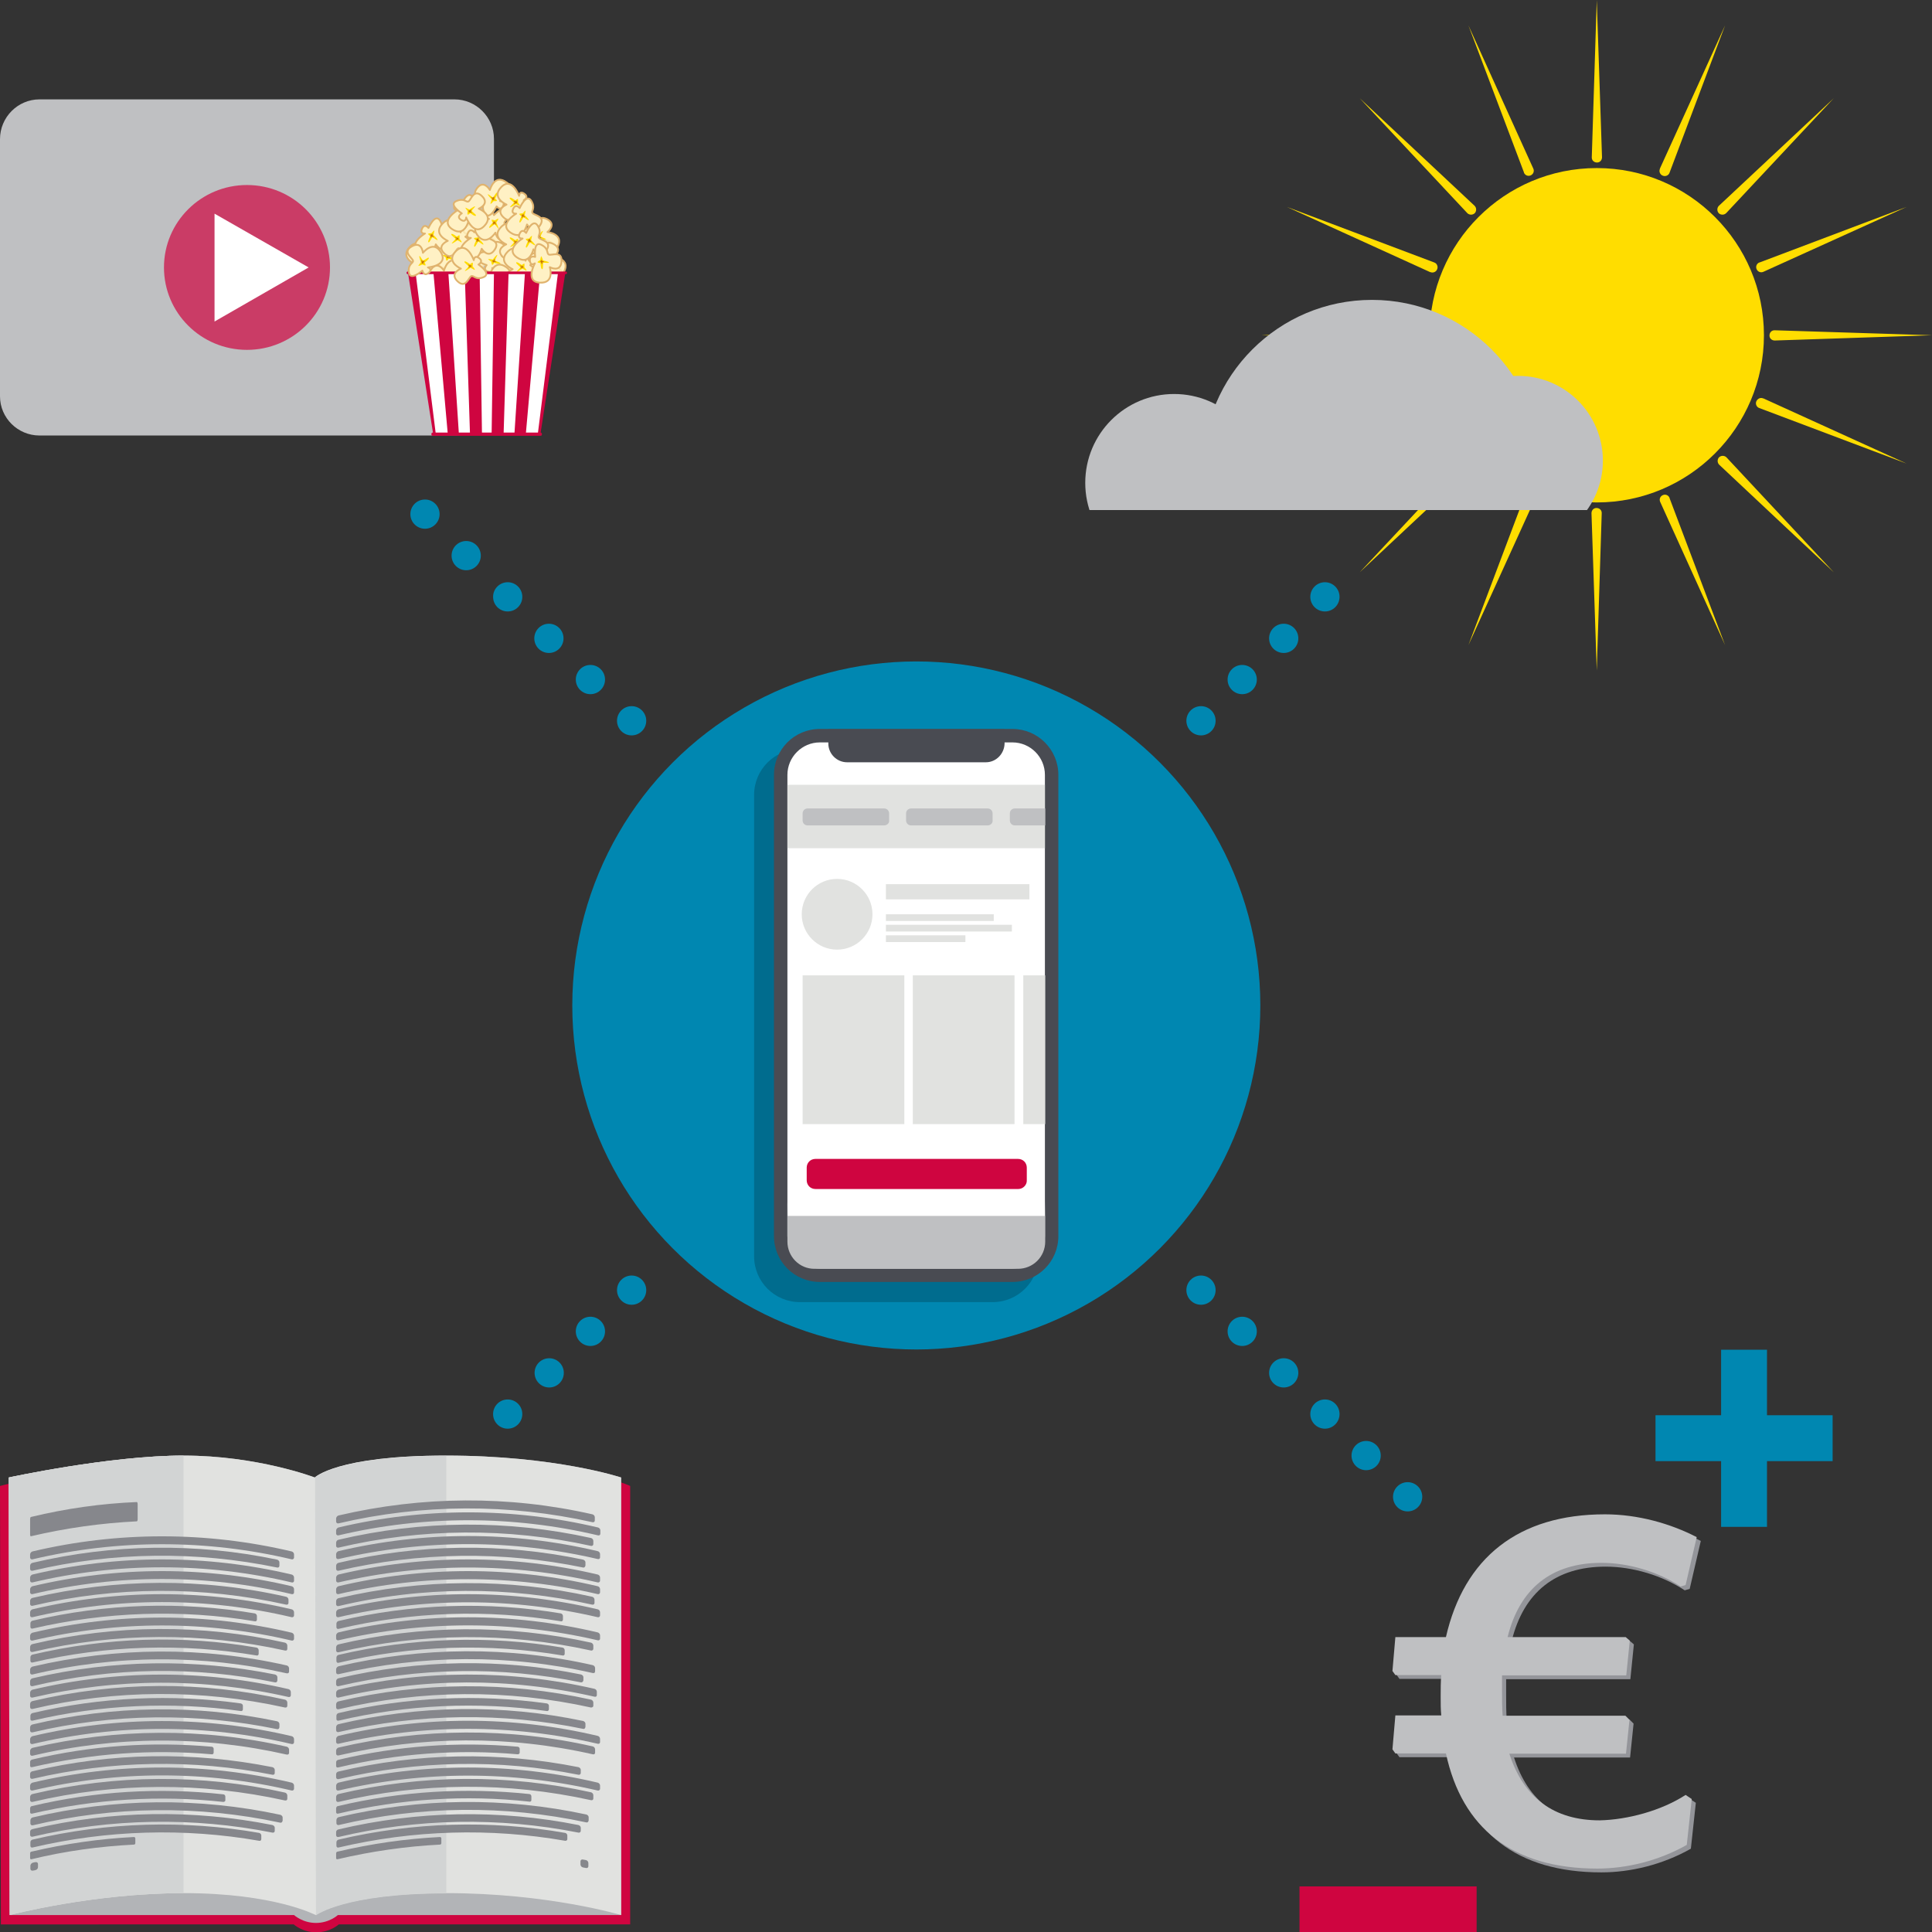 <?xml version="1.0" encoding="utf-8"?>
<!-- Generator: Adobe Illustrator 24.0.0, SVG Export Plug-In . SVG Version: 6.00 Build 0)  -->
<svg version="1.1" id="Ebene_1" xmlns="http://www.w3.org/2000/svg" xmlns:xlink="http://www.w3.org/1999/xlink" x="0px" y="0px"
	 width="661px" height="661px" viewBox="0 0 661 661" style="enable-background:new 0 0 661 661;" xml:space="preserve">
<rect x="0" y="0" width="661" height="661" fill="#333333" stroke="none"/>
<style type="text/css">
	.st0{fill:#FFDD00;}
	.st1{clip-path:url(#SVGID_2_);}
	.st2{fill:#BFC0C2;}
	.st3{fill:#0087B1;}
	.st4{opacity:0.2;}
	.st5{fill:#FFFFFF;}
	.st6{fill:#494B52;}
	.st7{fill:#E1E2E0;}
	.st8{fill:#CF0540;}
	.st9{fill:#94959A;}
	.st10{fill:#B2B4B7;}
	.st11{fill:#D2D4D4;}
	.st12{fill:#86878C;}
	.st13{opacity:0.7;fill:#CF0540;}
	.st14{fill:#FFF1C4;stroke:#E0B36E;stroke-width:0.611;stroke-linecap:round;stroke-linejoin:round;stroke-miterlimit:10;}
	.st15{opacity:0.8;fill:#BC580D;}
	.st16{fill:#FFF1C4;stroke:#FAE6AF;stroke-width:0.611;stroke-linecap:round;stroke-linejoin:round;stroke-miterlimit:10;}
</style>
<g>
	<g>
		<circle class="st0" cx="546.3" cy="114.7" r="57.2"/>
		<g>
			<g>
				<path class="st0" d="M546.3,0l1.8,53.8c0,1-0.7,1.8-1.7,1.8c-1,0-1.8-0.7-1.8-1.7c0,0,0-0.1,0-0.1L546.3,0z"/>
			</g>
			<g>
				<line class="st0" x1="627.4" y1="33.6" x2="589.4" y2="71.6"/>
				<path class="st0" d="M627.4,33.6l-36.8,39.3c-0.7,0.7-1.8,0.7-2.5,0.1c-0.7-0.7-0.7-1.8-0.1-2.5c0,0,0.1-0.1,0.1-0.1L627.4,33.6
					z"/>
			</g>
			<g>
				<path class="st0" d="M661,114.7l-53.8,1.8c-1,0-1.8-0.7-1.8-1.7c0-1,0.7-1.8,1.7-1.8c0,0,0.1,0,0.1,0L661,114.7z"/>
			</g>
			<g>
				<path class="st0" d="M627.4,195.8L588.2,159c-0.7-0.7-0.7-1.8-0.1-2.5c0.7-0.7,1.8-0.7,2.5-0.1c0,0,0.1,0.1,0.1,0.1L627.4,195.8
					z"/>
			</g>
			<g>
				<path class="st0" d="M546.3,229.4l-1.8-53.8c0-1,0.7-1.8,1.7-1.8c1,0,1.8,0.7,1.8,1.7c0,0,0,0.1,0,0.1L546.3,229.4z"/>
			</g>
			<g>
				<path class="st0" d="M465.2,195.8l36.8-39.3c0.7-0.7,1.8-0.7,2.5-0.1s0.7,1.8,0.1,2.5c0,0-0.1,0.1-0.1,0.1L465.2,195.8z"/>
			</g>
			<g>
				<path class="st0" d="M431.6,114.7l53.8-1.8c1,0,1.8,0.7,1.8,1.7c0,1-0.7,1.8-1.7,1.8c0,0-0.1,0-0.1,0L431.6,114.7z"/>
			</g>
			<g>
				<path class="st0" d="M465.2,33.6l39.3,36.8c0.7,0.7,0.7,1.8,0.1,2.5c-0.7,0.7-1.8,0.7-2.5,0.1c0,0-0.1-0.1-0.1-0.1L465.2,33.6z"
					/>
			</g>
			<g>
				<path class="st0" d="M590.2,8.7l-19,50.4c-0.3,0.9-1.4,1.4-2.3,1c-0.9-0.3-1.4-1.4-1-2.3c0,0,0-0.1,0-0.1L590.2,8.7z"/>
			</g>
			<g>
				<path class="st0" d="M652.3,70.8l-49,22.2c-0.9,0.4-1.9,0-2.3-0.9c-0.4-0.9,0-1.9,0.9-2.3c0,0,0.1,0,0.1,0L652.3,70.8z"/>
			</g>
			<g>
				<path class="st0" d="M652.3,158.6l-50.4-19c-0.9-0.3-1.4-1.4-1-2.3s1.4-1.4,2.3-1c0,0,0.1,0,0.1,0L652.3,158.6z"/>
			</g>
			<g>
				<path class="st0" d="M590.2,220.7l-22.2-49c-0.4-0.9,0-1.9,0.9-2.3c0.9-0.4,1.9,0,2.3,0.9c0,0,0,0.1,0,0.1L590.2,220.7z"/>
			</g>
			<g>
				<path class="st0" d="M502.4,220.7l19-50.4c0.3-0.9,1.4-1.4,2.3-1s1.4,1.4,1,2.3c0,0,0,0.1,0,0.1L502.4,220.7z"/>
			</g>
			<g>
				<path class="st0" d="M440.3,158.6l49-22.2c0.9-0.4,1.9,0,2.3,0.9c0.4,0.9,0,1.9-0.9,2.3c0,0-0.1,0-0.1,0L440.3,158.6z"/>
			</g>
			<g>
				<path class="st0" d="M440.3,70.8l50.4,19c0.9,0.3,1.4,1.4,1,2.3c-0.3,0.9-1.4,1.4-2.3,1c0,0-0.1,0-0.1,0L440.3,70.8z"/>
			</g>
			<g>
				<path class="st0" d="M502.4,8.7l22.2,49c0.4,0.9,0,1.9-0.9,2.3c-0.9,0.4-1.9,0-2.3-0.9c0,0,0-0.1,0-0.1L502.4,8.7z"/>
			</g>
		</g>
	</g>
	<g>
		<defs>
			<rect id="SVGID_1_" x="369.8" y="81" width="195.9" height="93.5"/>
		</defs>
		<clipPath id="SVGID_2_">
			<use xlink:href="#SVGID_1_"  style="overflow:visible;"/>
		</clipPath>
		<g class="st1">
			<circle class="st2" cx="401.7" cy="165.2" r="30.4"/>
			<circle class="st2" cx="469.4" cy="160.5" r="57.9"/>
			<circle class="st2" cx="519.4" cy="157.6" r="29"/>
		</g>
	</g>
</g>
<g>
	<g>
		<circle class="st3" cx="313.5" cy="344" r="117.7"/>
	</g>
	<g>
		<g class="st4">
			<path d="M273.7,443.2c-7.4,0-13.4-6-13.4-13.4V272c0-7.4,6-13.4,13.4-13.4h65.9c7.4,0,13.4,6,13.4,13.4v157.8
				c0,7.4-6,13.4-13.4,13.4H273.7z"/>
			<path d="M339.6,260.8c6.1,0,11.1,5,11.1,11.1v157.8c0,6.1-5,11.1-11.1,11.1h-65.9c-6.1,0-11.1-5-11.1-11.1V272
				c0-6.1,5-11.1,11.1-11.1H339.6 M339.6,256.3h-65.9c-8.7,0-15.7,7-15.7,15.7v157.8c0,8.7,7,15.7,15.7,15.7h65.9
				c8.7,0,15.7-7,15.7-15.7V272C355.3,263.3,348.2,256.3,339.6,256.3L339.6,256.3z"/>
			<path d="M330.4,267.6h-47.5c-3.5,0-6.4-2.9-6.4-6.4v-4.9h60.3v4.9C336.8,264.7,333.9,267.6,330.4,267.6z"/>
			<rect x="262.6" y="275.4" width="88.1" height="21.7"/>
			<path d="M341.5,413.6h-69.3c-1.7,0-3-1.3-3-3v-4.3c0-1.7,1.3-3,3-3h69.3c1.7,0,3,1.3,3,3v4.3
				C344.5,412.3,343.2,413.6,341.5,413.6z"/>
			<path d="M295.7,289.2h-26.2c-1,0-1.7-0.8-1.7-1.7v-2.4c0-1,0.8-1.7,1.7-1.7h26.2c1,0,1.7,0.8,1.7,1.7v2.4
				C297.4,288.4,296.7,289.2,295.7,289.2z"/>
			<path d="M331.1,289.2h-26.2c-1,0-1.7-0.8-1.7-1.7v-2.4c0-1,0.8-1.7,1.7-1.7h26.2c1,0,1.7,0.8,1.7,1.7v2.4
				C332.8,288.4,332.1,289.2,331.1,289.2z"/>
			<path d="M350.7,289.2h-10.4c-1,0-1.7-0.8-1.7-1.7v-2.4c0-1,0.8-1.7,1.7-1.7h10.4V289.2z"/>
			<rect x="296.3" y="309.3" width="49.1" height="5.2"/>
			<rect x="296.3" y="319.7" width="36.9" height="2.3"/>
			<rect x="296.3" y="323.3" width="43.1" height="2.3"/>
			<rect x="296.3" y="326.9" width="27.2" height="2.3"/>
			<circle cx="279.5" cy="319.7" r="12.1"/>
			<rect x="267.8" y="340.6" width="34.8" height="50.9"/>
			<rect x="305.5" y="340.6" width="34.8" height="50.9"/>
			<rect x="343.2" y="340.6" width="7.5" height="50.9"/>
			<path d="M271.8,440.9h69.7c5.1,0,9.3-4.1,9.3-9.3v-13.8c0-0.1,0-0.1-0.1,5h-88c-0.1-5.1-0.1-5-0.1-5v13.8
				C262.6,436.8,266.7,440.9,271.8,440.9z"/>
		</g>
		<g>
			<g>
				<g>
					<path class="st5" d="M280.6,436.3c-7.4,0-13.4-6-13.4-13.4V265.1c0-7.4,6-13.4,13.4-13.4h65.9c7.4,0,13.4,6,13.4,13.4v157.8
						c0,7.4-6,13.4-13.4,13.4H280.6z"/>
					<path class="st6" d="M346.4,254c6.1,0,11.1,5,11.1,11.1v157.8c0,6.1-5,11.1-11.1,11.1h-65.9c-6.1,0-11.1-5-11.1-11.1V265.1
						c0-6.1,5-11.1,11.1-11.1H346.4 M346.4,249.4h-65.9c-8.7,0-15.7,7-15.7,15.7v157.8c0,8.7,7,15.7,15.7,15.7h65.9
						c8.7,0,15.7-7,15.7-15.7V265.1C362.1,256.5,355.1,249.4,346.4,249.4L346.4,249.4z"/>
				</g>
				<path class="st6" d="M337.3,260.8h-47.5c-3.5,0-6.4-2.9-6.4-6.4v-4.9h60.3v4.9C343.6,257.9,340.8,260.8,337.3,260.8z"/>
				<rect x="269.4" y="268.5" class="st7" width="88.1" height="21.7"/>
				<path class="st8" d="M348.4,406.8H279c-1.7,0-3-1.3-3-3v-4.3c0-1.7,1.3-3,3-3h69.3c1.7,0,3,1.3,3,3v4.3
					C351.4,405.4,350,406.8,348.4,406.8z"/>
				<path class="st2" d="M302.5,282.4h-26.2c-1,0-1.7-0.8-1.7-1.7v-2.4c0-1,0.8-1.7,1.7-1.7h26.2c1,0,1.7,0.8,1.7,1.7v2.4
					C304.3,281.6,303.5,282.4,302.5,282.4z"/>
				<path class="st2" d="M337.9,282.4h-26.2c-1,0-1.7-0.8-1.7-1.7v-2.4c0-1,0.8-1.7,1.7-1.7h26.2c1,0,1.7,0.8,1.7,1.7v2.4
					C339.7,281.6,338.9,282.4,337.9,282.4z"/>
				<path class="st2" d="M357.6,282.4h-10.4c-1,0-1.7-0.8-1.7-1.7v-2.4c0-1,0.8-1.7,1.7-1.7h10.4V282.4z"/>
				<rect x="303.1" y="302.5" class="st7" width="49.1" height="5.2"/>
				<rect x="303.1" y="312.8" class="st7" width="36.9" height="2.3"/>
				<rect x="303.1" y="316.4" class="st7" width="43.1" height="2.3"/>
				<rect x="303.1" y="320" class="st7" width="27.2" height="2.3"/>
				<circle class="st7" cx="286.4" cy="312.8" r="12.1"/>
				<rect x="274.6" y="333.7" class="st7" width="34.8" height="50.9"/>
				<rect x="312.3" y="333.7" class="st7" width="34.8" height="50.9"/>
				<rect x="350.1" y="333.7" class="st7" width="7.5" height="50.9"/>
				<path class="st2" d="M278.6,434.1h69.7c5.1,0,9.3-4.1,9.3-9.3v-13.8c0-0.1,0-0.1-0.1,5h-88c-0.1-5.1-0.1-5-0.1-5v13.8
					C269.4,429.9,273.5,434.1,278.6,434.1z"/>
			</g>
		</g>
	</g>
</g>
<g>
	<g>
		<path class="st9" d="M578.1,615.4l2.1,1.4l-1.7,15.7c-9.7,5.5-20.7,8.1-30.6,8.1c-29,0-46.3-13.8-51.8-39.4h-17.3l-1-1.4l1-11.6
			h15.7c-0.2-2.1-0.2-4-0.2-6.4c0-2.6,0-5,0.2-7.4h-15.7l-1-1.4l1-11.6h17.3c6.2-27.1,24.7-42,54.4-42c11.2,0,22.3,3.1,31.4,7.8
			l-3.8,16.4l-1.7,0.5c-7.6-5-17.6-8.1-27.1-8.1c-17.1,0-28,8.8-32.1,25.4h40.4l1.4,1.2l-1.2,11.9h-42.5v5.5c0,2.8,0,5.7,0.2,8.3h42
			l1.4,1.4l-1.2,11.6H518c4.8,15,15.2,22.8,30.9,22.8C558.1,624,569.7,620.9,578.1,615.4z"/>
		<path class="st2" d="M576.7,614.1l2.1,1.4l-1.7,15.7c-9.7,5.5-20.7,8.1-30.6,8.1c-29,0-46.3-13.8-51.8-39.4h-17.3l-1-1.4l1-11.6
			h15.7c-0.2-2.1-0.2-4-0.2-6.4c0-2.6,0-5,0.2-7.4h-15.7l-1-1.4l1-11.6h17.3c6.2-27.1,24.7-42,54.4-42c11.2,0,22.3,3.1,31.4,7.8
			l-3.8,16.4l-1.7,0.5c-7.6-5-17.6-8.1-27.1-8.1c-17.1,0-28,8.8-32.1,25.4h40.4l1.4,1.2l-1.2,11.9h-42.5v5.5c0,2.8,0,5.7,0.2,8.3h42
			l1.4,1.4l-1.2,11.6h-39.9c4.8,15,15.2,22.8,30.9,22.8C556.8,622.6,568.4,619.5,576.7,614.1z"/>
	</g>
	<rect x="444.6" y="645.4" class="st8" width="60.6" height="15.7"/>
	<g>
		<rect x="566.4" y="484.2" class="st3" width="60.6" height="15.7"/>
		
			<rect x="566.4" y="484.2" transform="matrix(-1.836970e-16 1 -1 -1.836970e-16 1088.744 -104.613)" class="st3" width="60.6" height="15.7"/>
	</g>
</g>
<g>
	<path class="st8" d="M0,508.4c0,0,27.8-7.5,53.9-7.5s53.9,7.5,53.9,7.5s15.4-7.5,53.9-7.5s53.9,7.5,53.9,7.5v150h-99.7
		c0,0-2.9,2.7-7.7,2.7s-7.7-2.7-7.7-2.7H0.3L0,508.4z"/>
	<path class="st10" d="M3,505.5c0,0,34.5-7.5,59.8-7.5s44.9,7.5,44.9,7.5s7.5-7.5,44.9-7.5s59.9,7.5,59.9,7.5v149.7h-96.9
		c0,0-2.9,2.7-7.5,2.7c-4.6,0-7.5-2.7-7.5-2.7H3.3L3,505.5z"/>
	<path class="st7" d="M3,505.5c0,0,34.5-7.5,59.8-7.5s44.9,7.5,44.9,7.5s7.5-7.5,44.9-7.5s59.9,7.5,59.9,7.5v149.7
		c0,0-25-7.5-59.9-7.5s-44.6,7.5-44.6,7.5s-14.1-7.5-45.2-7.5s-59.5,7.5-59.5,7.5L3,505.5z"/>
	<g>
		<path class="st11" d="M62.9,647.7c-31.2,0-59.5,7.5-59.5,7.5L3,505.5c0,0,34.5-7.5,59.8-7.5V647.7z"/>
		<path class="st11" d="M152.7,498.1c-37.4,0-44.9,7.5-44.9,7.5l0.3,149.7c0,0,9.7-7.5,44.6-7.5L152.7,498.1z"/>
	</g>
	<g>
		<g>
			<path class="st12" d="M200.5,639.1c-0.4-0.1-0.7-0.1-1.1-0.2c-0.4-0.1-0.8-0.5-0.8-1c0-0.4,0-0.7,0-1.1c0-0.4,0.4-0.7,0.8-0.6
				c0.4,0.1,0.7,0.1,1.1,0.2c0.4,0.1,0.8,0.5,0.8,1c0,0.4,0,0.7,0,1.1C201.3,638.9,201,639.2,200.5,639.1z"/>
			<path class="st12" d="M204.5,545.4c-29.2-6.8-59.5-6.8-88.7,0c-0.4,0.1-0.8-0.2-0.8-0.6c0-0.4,0-0.7,0-1.1c0-0.4,0.4-0.9,0.8-1
				c29.2-6.9,59.5-6.9,88.7,0c0.4,0.1,0.8,0.5,0.8,1c0,0.4,0,0.7,0,1.1C205.3,545.2,204.9,545.5,204.5,545.4z"/>
			<path class="st12" d="M202.6,549c-28.6-6.4-58.3-6.3-86.8,0.5c-0.4,0.1-0.8-0.2-0.8-0.6c0-0.4,0-0.7,0-1.1c0-0.4,0.3-0.9,0.8-1
				c28.5-6.7,58.2-6.9,86.8-0.5c0.4,0.1,0.8,0.5,0.8,1c0,0.4,0,0.7,0,1.1C203.4,548.8,203.1,549.1,202.6,549z"/>
			<path class="st12" d="M204.5,553.3c-29.2-6.8-59.5-6.8-88.7,0c-0.4,0.1-0.8-0.2-0.8-0.6c0-0.4,0-0.7,0-1.1c0-0.4,0.4-0.9,0.8-1
				c29.2-6.9,59.5-6.9,88.7,0c0.4,0.1,0.8,0.5,0.8,1c0,0.4,0,0.7,0,1.1C205.3,553.1,204.9,553.4,204.5,553.3z"/>
			<path class="st12" d="M191.9,554.7c-25.2-4.2-51.1-3.3-76.1,2.6c-0.4,0.1-0.7-0.2-0.7-0.6c0-0.4,0-0.8,0-1.2
				c0-0.4,0.3-0.8,0.7-0.9c25-5.9,50.9-6.8,76.1-2.6c0.4,0.1,0.7,0.5,0.7,0.9c0,0.4,0,0.8,0,1.2
				C192.6,554.5,192.3,554.8,191.9,554.7z"/>
			<path class="st12" d="M204.5,561.2c-29.2-6.8-59.5-6.8-88.7,0c-0.4,0.1-0.8-0.2-0.8-0.6c0-0.4,0-0.7,0-1.1c0-0.4,0.4-0.9,0.8-1
				c29.2-6.9,59.5-6.9,88.7,0c0.4,0.1,0.8,0.5,0.8,1c0,0.4,0,0.7,0,1.1C205.3,561.1,204.9,561.3,204.5,561.2z"/>
			<path class="st12" d="M202.2,564.7c-28.5-6.3-58-6.1-86.4,0.6c-0.4,0.1-0.8-0.2-0.8-0.6c0-0.4,0-0.7,0-1.1c0-0.4,0.3-0.9,0.8-1
				c28.4-6.7,57.9-6.9,86.4-0.6c0.4,0.1,0.8,0.5,0.8,1c0,0.4,0,0.7,0,1.1C203,564.5,202.6,564.8,202.2,564.7z"/>
			<path class="st12" d="M192.5,566.4c-25.4-4.3-51.5-3.5-76.7,2.5c-0.4,0.1-0.7-0.2-0.7-0.6c0-0.4,0-0.8,0-1.2
				c0-0.4,0.3-0.8,0.7-0.9c25.2-5.9,51.3-6.8,76.7-2.5c0.4,0.1,0.7,0.5,0.7,0.9c0,0.4,0,0.8,0,1.2
				C193.2,566.2,192.9,566.5,192.5,566.4z"/>
			<path class="st12" d="M202.8,572.4c-28.7-6.5-58.4-6.3-87,0.4c-0.4,0.1-0.8-0.2-0.8-0.6c0-0.4,0-0.7,0-1.1c0-0.4,0.4-0.9,0.8-1
				c28.6-6.7,58.4-6.9,87-0.4c0.4,0.1,0.8,0.5,0.8,1c0,0.4,0,0.7,0,1.1C203.6,572.3,203.3,572.5,202.8,572.4z"/>
			<path class="st12" d="M198.8,575.6c-27.4-5.6-55.7-5.1-83,1.3c-0.4,0.1-0.8-0.2-0.8-0.6c0-0.4,0-0.7,0-1.1c0-0.4,0.3-0.9,0.8-1
				c27.3-6.4,55.6-6.9,83-1.3c0.4,0.1,0.8,0.5,0.8,0.9c0,0.4,0,0.7,0,1.1C199.5,575.4,199.2,575.6,198.8,575.6z"/>
			<path class="st12" d="M203.4,580.5c-28.8-6.6-58.8-6.5-87.6,0.3c-0.4,0.1-0.8-0.2-0.8-0.6c0-0.4,0-0.7,0-1.1c0-0.4,0.4-0.9,0.8-1
				c28.8-6.8,58.8-6.9,87.6-0.3c0.4,0.1,0.8,0.5,0.8,1c0,0.4,0,0.7,0,1.1C204.2,580.4,203.9,580.6,203.4,580.5z"/>
			<path class="st12" d="M202.2,584.2c-28.5-6.3-58-6.1-86.4,0.6c-0.4,0.1-0.8-0.2-0.8-0.6c0-0.4,0-0.7,0-1.1c0-0.4,0.3-0.9,0.8-1
				c28.4-6.7,57.9-6.9,86.4-0.6c0.4,0.1,0.8,0.5,0.8,1c0,0.4,0,0.7,0,1.1C203,584,202.6,584.2,202.2,584.2z"/>
			<path class="st12" d="M187.1,585.4c-23.7-3.3-47.9-2.2-71.3,3.3c-0.4,0.1-0.7-0.2-0.7-0.5c0-0.4,0-0.8,0-1.2
				c0-0.4,0.3-0.8,0.7-0.9c23.4-5.5,47.6-6.6,71.3-3.3c0.4,0.1,0.7,0.4,0.7,0.8c0,0.4,0,0.8,0,1.2
				C187.8,585.2,187.4,585.5,187.1,585.4z"/>
			<path class="st12" d="M199.5,591.5c-27.6-5.7-56.2-5.3-83.7,1.1c-0.4,0.1-0.8-0.2-0.8-0.6c0-0.4,0-0.7,0-1.1c0-0.4,0.3-0.9,0.8-1
				c27.5-6.5,56.1-6.9,83.7-1.1c0.4,0.1,0.8,0.5,0.8,0.9c0,0.4,0,0.7,0,1.1C200.2,591.4,199.9,591.6,199.5,591.5z"/>
			<path class="st12" d="M204.5,596.6c-29.2-6.8-59.5-6.8-88.7,0c-0.4,0.1-0.8-0.2-0.8-0.6c0-0.4,0-0.7,0-1.1c0-0.4,0.4-0.9,0.8-1
				c29.2-6.9,59.5-6.9,88.7,0c0.4,0.1,0.8,0.5,0.8,1c0,0.4,0,0.7,0,1.1C205.3,596.5,204.9,596.7,204.5,596.6z"/>
			<path class="st12" d="M202.8,600.2c-28.7-6.5-58.4-6.3-87,0.4c-0.4,0.1-0.8-0.2-0.8-0.6c0-0.4,0-0.7,0-1.1c0-0.4,0.4-0.9,0.8-1
				c28.6-6.7,58.4-6.9,87-0.4c0.4,0.1,0.8,0.5,0.8,1c0,0.4,0,0.7,0,1.1C203.6,600.1,203.3,600.3,202.8,600.2z"/>
			<path class="st12" d="M177.1,600.2c-20.5-1.8-41.2-0.3-61.4,4.5c-0.4,0.1-0.7-0.1-0.7-0.5c0-0.4,0-0.9,0-1.3
				c0-0.4,0.3-0.7,0.7-0.8c20.2-4.8,40.9-6.3,61.4-4.5c0.4,0,0.7,0.4,0.7,0.7c0,0.4,0,0.9,0,1.3C177.8,600,177.5,600.2,177.1,600.2z
				"/>
			<path class="st12" d="M197.9,607.2c-27.1-5.4-55.2-4.9-82.1,1.5c-0.4,0.1-0.8-0.2-0.8-0.6c0-0.4,0-0.7,0-1.1
				c0-0.4,0.3-0.8,0.8-0.9c27-6.4,55-6.9,82.1-1.5c0.4,0.1,0.8,0.5,0.8,0.9c0,0.4,0,0.7,0,1.1C198.7,607,198.3,607.3,197.9,607.2z"
				/>
			<path class="st12" d="M204.5,612.6c-29.2-6.8-59.5-6.8-88.7,0c-0.4,0.1-0.8-0.2-0.8-0.6c0-0.4,0-0.7,0-1.1c0-0.4,0.4-0.9,0.8-1
				c29.2-6.9,59.5-6.9,88.7,0c0.4,0.1,0.8,0.5,0.8,1c0,0.4,0,0.7,0,1.1C205.3,612.4,204.9,612.7,204.5,612.6z"/>
			<path class="st12" d="M202.2,615.9c-28.5-6.3-58-6.1-86.4,0.6c-0.4,0.1-0.8-0.2-0.8-0.6c0-0.4,0-0.7,0-1.1c0-0.4,0.3-0.9,0.8-1
				c28.4-6.7,57.9-6.9,86.4-0.6c0.4,0.1,0.8,0.5,0.8,1c0,0.4,0,0.7,0,1.1C203,615.8,202.6,616,202.2,615.9z"/>
			<path class="st12" d="M181.1,616.4c-21.8-2.4-43.9-1-65.4,4.1c-0.4,0.1-0.7-0.1-0.7-0.5c0-0.4,0-0.9,0-1.3c0-0.4,0.3-0.8,0.7-0.8
				c21.5-5.1,43.6-6.4,65.4-4.1c0.4,0,0.7,0.4,0.7,0.8c0,0.4,0,0.9,0,1.3C181.8,616.2,181.5,616.5,181.1,616.4z"/>
			<path class="st12" d="M200.6,623.5c-28-6-56.9-5.7-84.7,0.9c-0.4,0.1-0.8-0.2-0.8-0.6c0-0.4,0-0.7,0-1.1c0-0.4,0.3-0.9,0.8-1
				c27.9-6.6,56.8-6.9,84.7-0.9c0.4,0.1,0.8,0.5,0.8,0.9c0,0.4,0,0.7,0,1.1C201.3,623.4,201,623.6,200.6,623.5z"/>
			<path class="st12" d="M197.9,627c-27.1-5.4-55.2-4.9-82.1,1.5c-0.4,0.1-0.8-0.2-0.8-0.6c0-0.4,0-0.7,0-1.1c0-0.4,0.3-0.8,0.8-0.9
				c27-6.4,55-6.9,82.1-1.5c0.4,0.1,0.8,0.5,0.8,0.9c0,0.4,0,0.7,0,1.1C198.7,626.8,198.3,627.1,197.9,627z"/>
			<path class="st12" d="M193.4,629.8c-25.7-4.5-52.1-3.7-77.6,2.3c-0.4,0.1-0.7-0.2-0.7-0.6c0-0.4,0-0.8,0-1.2
				c0-0.4,0.3-0.8,0.7-0.9c25.5-6,51.9-6.8,77.6-2.3c0.4,0.1,0.7,0.5,0.7,0.9c0,0.4,0,0.8,0,1.2
				C194.1,629.6,193.8,629.8,193.4,629.8z"/>
			<path class="st12" d="M150.5,631.1c-11.7,0.6-23.5,2.3-35,5c-0.3,0.1-0.5-0.1-0.5-0.4c0-0.5,0-1.1,0-1.6c0-0.3,0.2-0.6,0.5-0.6
				c11.5-2.7,23.2-4.4,35-5c0.3,0,0.5,0.2,0.5,0.5c0,0.5,0,1.1,0,1.6C151,630.9,150.8,631.1,150.5,631.1z"/>
			<path class="st12" d="M202.2,528.9c-28.5-6.3-58-6.1-86.4,0.6c-0.4,0.1-0.8-0.2-0.8-0.6c0-0.4,0-0.7,0-1.1c0-0.4,0.3-0.9,0.8-1
				c28.4-6.7,57.9-6.9,86.4-0.6c0.4,0.1,0.8,0.5,0.8,1c0,0.4,0,0.7,0,1.1C203,528.7,202.6,529,202.2,528.9z"/>
			<path class="st12" d="M204.5,533.4c-29.2-6.8-59.5-6.8-88.7,0c-0.4,0.1-0.8-0.2-0.8-0.6c0-0.4,0-0.7,0-1.1c0-0.4,0.4-0.9,0.8-1
				c29.2-6.9,59.5-6.9,88.7,0c0.4,0.1,0.8,0.5,0.8,1c0,0.4,0,0.7,0,1.1C205.3,533.3,204.9,533.5,204.5,533.4z"/>
			<path class="st12" d="M199.5,536.3c-27.6-5.7-56.2-5.3-83.7,1.1c-0.4,0.1-0.8-0.2-0.8-0.6c0-0.4,0-0.7,0-1.1c0-0.4,0.3-0.9,0.8-1
				c27.5-6.5,56.1-6.9,83.7-1.1c0.4,0.1,0.8,0.5,0.8,0.9c0,0.4,0,0.7,0,1.1C200.2,536.1,199.9,536.4,199.5,536.3z"/>
			<path class="st12" d="M204.5,541.4c-29.2-6.8-59.5-6.8-88.7,0c-0.4,0.1-0.8-0.2-0.8-0.6c0-0.4,0-0.7,0-1.1c0-0.4,0.4-0.9,0.8-1
				c29.2-6.9,59.5-6.9,88.7,0c0.4,0.1,0.8,0.5,0.8,1c0,0.4,0,0.7,0,1.1C205.3,541.2,204.9,541.5,204.5,541.4z"/>
			<path class="st12" d="M204.6,525.3c-29.2-6.9-59.6-6.9-88.8,0c-0.4,0.1-0.8-0.2-0.8-0.6c0-0.4,0-0.7,0-1.1c0-0.4,0.4-0.9,0.8-1
				c29.2-6.9,59.6-6.9,88.8,0c0.4,0.1,0.8,0.5,0.8,1c0,0.4,0,0.7,0,1.1C205.4,525.2,205,525.4,204.6,525.3z"/>
			<path class="st12" d="M202.7,520.8c-28.6-6.4-58.3-6.3-86.9,0.4c-0.4,0.1-0.8-0.2-0.8-0.6c0-0.4,0-0.7,0-1.1c0-0.4,0.4-0.9,0.8-1
				c28.6-6.7,58.3-6.9,86.9-0.4c0.4,0.1,0.8,0.5,0.8,1c0,0.4,0,0.7,0,1.1C203.5,520.6,203.2,520.9,202.7,520.8z"/>
		</g>
	</g>
	<g>
		<g>
			<path class="st12" d="M12.2,639.8c-0.4,0.1-0.7,0.2-1,0.2c-0.4,0.1-0.8-0.2-0.8-0.6c0-0.4,0-0.7,0-1.1c0-0.4,0.4-0.9,0.8-1
				c0.3-0.1,0.7-0.2,1-0.2c0.4-0.1,0.8,0.2,0.8,0.6c0,0.4,0,0.7,0,1.1C13,639.3,12.6,639.7,12.2,639.8z"/>
			<path class="st12" d="M10.3,524.9c0,0.4,0.1,0.8,0.3,0.7c11.9-2.8,24-4.5,36.2-5.1c0.2,0,0.3-0.4,0.3-0.8c0-1.7,0-3.4,0-5
				c0-0.4-0.1-0.8-0.3-0.8c-12.1,0.5-24.2,2.2-36.2,5.1c-0.2,0-0.3,0.4-0.3,0.9C10.3,521.5,10.3,523.2,10.3,524.9z"/>
			<path class="st12" d="M99.8,545.4c-29.2-6.9-59.5-6.9-88.7,0c-0.4,0.1-0.8-0.2-0.8-0.6c0-0.4,0-0.7,0-1.1c0-0.4,0.4-0.9,0.8-1
				c29.2-6.9,59.5-6.9,88.7,0c0.4,0.1,0.8,0.5,0.8,1c0,0.4,0,0.7,0,1.1C100.6,545.3,100.2,545.5,99.8,545.4z"/>
			<path class="st12" d="M97.9,549c-28.6-6.4-58.3-6.3-86.8,0.4c-0.4,0.1-0.8-0.2-0.8-0.6c0-0.4,0-0.7,0-1.1c0-0.4,0.3-0.9,0.8-1
				c28.5-6.7,58.2-6.9,86.8-0.4c0.4,0.1,0.8,0.5,0.8,1c0,0.4,0,0.7,0,1.1C98.7,548.8,98.4,549.1,97.9,549z"/>
			<path class="st12" d="M99.8,553.3c-29.2-6.9-59.5-6.9-88.7,0c-0.4,0.1-0.8-0.2-0.8-0.6c0-0.4,0-0.7,0-1.1c0-0.4,0.4-0.9,0.8-1
				c29.2-6.9,59.5-6.9,88.7,0c0.4,0.1,0.8,0.5,0.8,1c0,0.4,0,0.7,0,1.1C100.6,553.1,100.2,553.4,99.8,553.3z"/>
			<path class="st12" d="M87.2,554.7c-25.2-4.2-51.1-3.3-76.1,2.5c-0.4,0.1-0.7-0.2-0.7-0.6c0-0.4,0-0.8,0-1.2
				c0-0.4,0.3-0.8,0.7-0.9c25-5.9,50.9-6.7,76.1-2.5c0.4,0.1,0.7,0.5,0.7,0.9c0,0.4,0,0.8,0,1.2C87.9,554.5,87.6,554.8,87.2,554.7z"
				/>
			<path class="st12" d="M99.8,561.3c-29.2-6.9-59.5-6.9-88.7,0c-0.4,0.1-0.8-0.2-0.8-0.6c0-0.4,0-0.7,0-1.1c0-0.4,0.4-0.9,0.8-1
				c29.2-6.9,59.5-6.9,88.7,0c0.4,0.1,0.8,0.5,0.8,1c0,0.4,0,0.7,0,1.1C100.6,561.1,100.2,561.4,99.8,561.3z"/>
			<path class="st12" d="M97.5,564.7c-28.5-6.3-58-6.2-86.4,0.5c-0.4,0.1-0.8-0.2-0.8-0.6c0-0.4,0-0.7,0-1.1c0-0.4,0.3-0.9,0.8-1
				c28.4-6.7,57.9-6.9,86.4-0.5c0.4,0.1,0.8,0.5,0.8,1c0,0.4,0,0.7,0,1.1C98.3,564.6,98,564.8,97.5,564.7z"/>
			<path class="st12" d="M87.8,566.4c-25.4-4.3-51.5-3.5-76.7,2.4c-0.4,0.1-0.7-0.2-0.7-0.6c0-0.4,0-0.8,0-1.2
				c0-0.4,0.3-0.8,0.7-0.9c25.2-5.9,51.3-6.8,76.7-2.4c0.4,0.1,0.7,0.5,0.7,0.9c0,0.4,0,0.8,0,1.2C88.5,566.2,88.2,566.5,87.8,566.4
				z"/>
			<path class="st12" d="M98.1,572.5c-28.6-6.5-58.4-6.4-87,0.4c-0.4,0.1-0.8-0.2-0.8-0.6c0-0.4,0-0.7,0-1.1c0-0.4,0.4-0.9,0.8-1
				c28.6-6.7,58.4-6.9,87-0.4c0.4,0.1,0.8,0.5,0.8,1c0,0.4,0,0.7,0,1.1C98.9,572.3,98.6,572.6,98.1,572.5z"/>
			<path class="st12" d="M94.1,575.6c-27.4-5.6-55.7-5.2-83,1.3c-0.4,0.1-0.8-0.2-0.8-0.6c0-0.4,0-0.7,0-1.1c0-0.4,0.3-0.9,0.8-1
				c27.3-6.4,55.6-6.8,83-1.3c0.4,0.1,0.8,0.5,0.8,0.9c0,0.4,0,0.7,0,1.1C94.9,575.4,94.5,575.7,94.1,575.6z"/>
			<path class="st12" d="M98.7,580.6c-28.8-6.6-58.8-6.5-87.6,0.2c-0.4,0.1-0.8-0.2-0.8-0.6c0-0.4,0-0.7,0-1.1c0-0.4,0.4-0.9,0.8-1
				c28.8-6.8,58.8-6.9,87.6-0.2c0.4,0.1,0.8,0.5,0.8,1c0,0.4,0,0.7,0,1.1C99.5,580.4,99.2,580.7,98.7,580.6z"/>
			<path class="st12" d="M97.5,584.2c-28.5-6.3-58-6.2-86.4,0.5c-0.4,0.1-0.8-0.2-0.8-0.6c0-0.4,0-0.7,0-1.1c0-0.4,0.3-0.9,0.8-1
				c28.4-6.7,57.9-6.9,86.4-0.5c0.4,0.1,0.8,0.5,0.8,1c0,0.4,0,0.7,0,1.1C98.3,584,98,584.3,97.5,584.2z"/>
			<path class="st12" d="M82.4,585.4c-23.7-3.3-47.9-2.2-71.3,3.3c-0.4,0.1-0.7-0.2-0.7-0.5c0-0.4,0-0.8,0-1.2
				c0-0.4,0.3-0.8,0.7-0.9c23.4-5.5,47.6-6.6,71.3-3.3c0.4,0.1,0.7,0.4,0.7,0.8c0,0.4,0,0.8,0,1.2C83.1,585.2,82.8,585.5,82.4,585.4
				z"/>
			<path class="st12" d="M94.8,591.6c-27.6-5.7-56.2-5.4-83.7,1.1c-0.4,0.1-0.8-0.2-0.8-0.6c0-0.4,0-0.7,0-1.1c0-0.4,0.3-0.9,0.8-1
				c27.5-6.5,56.1-6.9,83.7-1.1c0.4,0.1,0.8,0.5,0.8,0.9c0,0.4,0,0.7,0,1.1C95.6,591.4,95.2,591.7,94.8,591.6z"/>
			<path class="st12" d="M99.8,596.7c-29.2-6.9-59.5-6.9-88.7,0c-0.4,0.1-0.8-0.2-0.8-0.6c0-0.4,0-0.7,0-1.1c0-0.4,0.4-0.9,0.8-1
				c29.2-6.9,59.5-6.9,88.7,0c0.4,0.1,0.8,0.5,0.8,1c0,0.4,0,0.7,0,1.1C100.6,596.5,100.2,596.8,99.8,596.7z"/>
			<path class="st12" d="M98.1,600.3c-28.6-6.5-58.4-6.4-87,0.4c-0.4,0.1-0.8-0.2-0.8-0.6c0-0.4,0-0.7,0-1.1c0-0.4,0.4-0.9,0.8-1
				c28.6-6.7,58.4-6.9,87-0.4c0.4,0.1,0.8,0.5,0.8,1c0,0.4,0,0.7,0,1.1C98.9,600.1,98.6,600.4,98.1,600.3z"/>
			<path class="st12" d="M72.4,600.2c-20.5-1.8-41.2-0.3-61.4,4.4c-0.4,0.1-0.7-0.1-0.7-0.5c0-0.4,0-0.9,0-1.3
				c0-0.4,0.3-0.7,0.7-0.8c20.2-4.8,40.9-6.2,61.4-4.4c0.4,0,0.7,0.4,0.7,0.7c0,0.4,0,0.9,0,1.3C73.1,600,72.8,600.3,72.4,600.2z"/>
			<path class="st12" d="M93.2,607.2c-27.1-5.4-55.2-4.9-82.1,1.4c-0.4,0.1-0.8-0.2-0.8-0.6c0-0.4,0-0.7,0-1.1
				c0-0.4,0.3-0.8,0.8-0.9c27-6.4,55-6.8,82.1-1.4c0.4,0.1,0.8,0.5,0.8,0.9c0,0.4,0,0.7,0,1.1C94,607,93.7,607.3,93.2,607.2z"/>
			<path class="st12" d="M99.8,612.6c-29.2-6.9-59.5-6.9-88.7,0c-0.4,0.1-0.8-0.2-0.8-0.6c0-0.4,0-0.7,0-1.1c0-0.4,0.4-0.9,0.8-1
				c29.2-6.9,59.5-6.9,88.7,0c0.4,0.1,0.8,0.5,0.8,1c0,0.4,0,0.7,0,1.1C100.6,612.4,100.2,612.7,99.8,612.6z"/>
			<path class="st12" d="M97.5,616c-28.5-6.3-58-6.2-86.4,0.5c-0.4,0.1-0.8-0.2-0.8-0.6c0-0.4,0-0.7,0-1.1c0-0.4,0.3-0.9,0.8-1
				c28.4-6.7,57.9-6.9,86.4-0.5c0.4,0.1,0.8,0.5,0.8,1c0,0.4,0,0.7,0,1.1C98.3,615.8,98,616.1,97.5,616z"/>
			<path class="st12" d="M76.4,616.5c-21.8-2.4-43.9-1-65.4,4c-0.4,0.1-0.7-0.1-0.7-0.5c0-0.4,0-0.9,0-1.3c0-0.4,0.3-0.8,0.7-0.8
				c21.5-5.1,43.6-6.4,65.4-4c0.4,0,0.7,0.4,0.7,0.8c0,0.4,0,0.9,0,1.3C77.1,616.2,76.8,616.5,76.4,616.5z"/>
			<path class="st12" d="M95.9,623.6c-28-6-56.9-5.7-84.7,0.9c-0.4,0.1-0.8-0.2-0.8-0.6c0-0.4,0-0.7,0-1.1c0-0.4,0.3-0.9,0.8-1
				c27.9-6.6,56.8-6.9,84.7-0.9c0.4,0.1,0.8,0.5,0.8,0.9c0,0.4,0,0.7,0,1.1C96.6,623.4,96.3,623.7,95.9,623.6z"/>
			<path class="st12" d="M93.2,627c-27.1-5.4-55.2-4.9-82.1,1.4c-0.4,0.1-0.8-0.2-0.8-0.6c0-0.4,0-0.7,0-1.1c0-0.4,0.3-0.8,0.8-0.9
				c27-6.4,55-6.8,82.1-1.4c0.4,0.1,0.8,0.5,0.8,0.9c0,0.4,0,0.7,0,1.1C94,626.8,93.7,627.1,93.2,627z"/>
			<path class="st12" d="M88.7,629.8c-25.7-4.5-52.1-3.7-77.6,2.3c-0.4,0.1-0.7-0.2-0.7-0.6c0-0.4,0-0.8,0-1.2
				c0-0.4,0.3-0.8,0.7-0.9c25.5-6,51.9-6.8,77.6-2.3c0.4,0.1,0.7,0.5,0.7,0.9c0,0.4,0,0.8,0,1.2C89.4,629.6,89.1,629.9,88.7,629.8z"
				/>
			<path class="st12" d="M45.8,631.1c-11.7,0.6-23.5,2.2-35,5c-0.3,0.1-0.5-0.1-0.5-0.4c0-0.5,0-1.1,0-1.6c0-0.3,0.2-0.6,0.5-0.6
				c11.5-2.7,23.2-4.4,35-5c0.3,0,0.5,0.2,0.5,0.5c0,0.5,0,1.1,0,1.6C46.3,630.9,46.1,631.1,45.8,631.1z"/>
			<path class="st12" d="M99.8,533.5c-29.2-6.9-59.5-6.9-88.7,0c-0.4,0.1-0.8-0.2-0.8-0.6c0-0.4,0-0.7,0-1.1c0-0.4,0.4-0.9,0.8-1
				c29.2-6.9,59.5-6.9,88.7,0c0.4,0.1,0.8,0.5,0.8,1c0,0.4,0,0.7,0,1.1C100.6,533.3,100.2,533.6,99.8,533.5z"/>
			<path class="st12" d="M94.8,536.3c-27.6-5.7-56.2-5.4-83.7,1.1c-0.4,0.1-0.8-0.2-0.8-0.6c0-0.4,0-0.7,0-1.1c0-0.4,0.3-0.9,0.8-1
				c27.5-6.5,56.1-6.9,83.7-1.1c0.4,0.1,0.8,0.5,0.8,0.9c0,0.4,0,0.7,0,1.1C95.6,536.2,95.2,536.4,94.8,536.3z"/>
			<path class="st12" d="M99.8,541.4c-29.2-6.9-59.5-6.9-88.7,0c-0.4,0.1-0.8-0.2-0.8-0.6c0-0.4,0-0.7,0-1.1c0-0.4,0.4-0.9,0.8-1
				c29.2-6.9,59.5-6.9,88.7,0c0.4,0.1,0.8,0.5,0.8,1c0,0.4,0,0.7,0,1.1C100.6,541.3,100.2,541.5,99.8,541.4z"/>
		</g>
	</g>
</g>
<g>
	<circle class="st3" cx="216.1" cy="441.4" r="5"/>
	<circle class="st3" cx="202" cy="455.5" r="5"/>
	<circle class="st3" cx="187.9" cy="469.7" r="5"/>
	<circle class="st3" cx="173.7" cy="483.8" r="5"/>
</g>
<g>
	<circle class="st3" cx="453.3" cy="204.2" r="5"/>
	<circle class="st3" cx="439.2" cy="218.4" r="5"/>
	<circle class="st3" cx="425" cy="232.5" r="5"/>
	<circle class="st3" cx="410.9" cy="246.6" r="5"/>
</g>
<g>
	<circle class="st3" cx="159.5" cy="190.1" r="5"/>
	<circle class="st3" cx="145.4" cy="175.9" r="5"/>
	<circle class="st3" cx="173.7" cy="204.2" r="5"/>
	<circle class="st3" cx="187.8" cy="218.4" r="5"/>
	<circle class="st3" cx="202" cy="232.5" r="5"/>
	<circle class="st3" cx="216.1" cy="246.6" r="5"/>
</g>
<g>
	<circle class="st3" cx="425" cy="455.5" r="5"/>
	<circle class="st3" cx="410.9" cy="441.4" r="5"/>
	<circle class="st3" cx="439.2" cy="469.7" r="5"/>
	<circle class="st3" cx="453.3" cy="483.8" r="5"/>
	<circle class="st3" cx="467.4" cy="498" r="5"/>
	<circle class="st3" cx="481.6" cy="512.1" r="5"/>
</g>
<g>
	<g>
		<path class="st2" d="M155.5,149h-142C6.1,149,0,143,0,135.6v-88C0,40.1,6.1,34,13.5,34h142c7.4,0,13.5,6.1,13.5,13.5v88
			C169,143,162.9,149,155.5,149z"/>
		<ellipse class="st13" cx="84.5" cy="91.5" rx="28.4" ry="28.2"/>
		<polygon class="st5" points="105.6,91.5 73.4,73.1 73.4,110 		"/>
	</g>
	<g>
		<g>
			<g>
				<g>
					<path class="st14" d="M145.5,93c-0.9,0.5-1.9,4.4-4.7,1.7s1.2-4.3,1.2-4.3s-5.4-2.3-1.7-6c3.7-3.7,6.1,3.1,6.1,3.1
						s0.1-1.9,1.8-0.7c1.7,1.2-0.2,2.2-0.2,2.2s4.6,3.1,1.8,4.3S146.4,92.5,145.5,93z"/>
					<path class="st0" d="M145.3,90.2c0,0-1.5,1.1-1.9,1.1c-0.3,0,1.1-1.2,1.2-1.5c0.1-0.3-1.6-1.3-1.4-1.7s1.9,0.9,1.9,0.9
						s0.7-0.6,0.9-0.5c0.1,0.1,0,1.2,0,1.2s1.2,1.4,0.6,1.2C146,90.5,145.3,90.2,145.3,90.2z"/>
					<path class="st15" d="M145.3,89.9c0,0-0.5,0.3-0.6,0.3c-0.2,0,0.2-0.4,0.3-0.5c0.1-0.2-0.5-0.3-0.4-0.5
						c0.1-0.2,0.6,0.2,0.6,0.2s0.3-0.1,0.4-0.1c0.1,0.1,0,0.4,0,0.4s0.3,0.4,0,0.3C145.4,89.8,145.3,89.9,145.3,89.9z"/>
				</g>
				<g>
					<path class="st16" d="M152,84.8c0.7-0.7,0.5-4.8,4-3s0.1,4.4,0.1,4.4s5.9,0.6,3.4,5.2c-2.4,4.6-6.7-1.1-6.7-1.1
						s0.4,1.8-1.5,1.2c-2-0.6-0.4-2.2-0.4-2.2s-5.3-1.6-3-3.6C150.2,83.8,151.2,85.4,152,84.8z"/>
					<path class="st0" d="M153,87.4c0,0,1.1-1.5,1.5-1.6c0.3-0.1-0.7,1.4-0.7,1.8c0,0.4,2,0.8,1.8,1.2c-0.1,0.4-2.1-0.3-2.1-0.3
						s-0.5,0.8-0.7,0.7c-0.2-0.1-0.3-1.1-0.3-1.1s-1.6-1-0.9-0.9S153,87.4,153,87.4z"/>
					<path class="st15" d="M153.1,87.6c0,0,0.4-0.4,0.5-0.5s-0.1,0.4-0.1,0.6c0,0.2,0.6,0.2,0.5,0.4c-0.1,0.2-0.6,0-0.6,0
						s-0.3,0.2-0.4,0.2c-0.1,0-0.1-0.4-0.1-0.4s-0.4-0.3-0.1-0.3C153,87.8,153.1,87.6,153.1,87.6z"/>
				</g>
				<g>
					<path class="st14" d="M151,79.7c0.6,0.8,4.7,1.1,2.5,4.3s-4.4-0.4-4.4-0.4s-1.3,5.7-5.6,2.8c-4.3-2.9,1.9-6.5,1.9-6.5
						s-1.9,0.2-1-1.7c0.9-1.9,2.2-0.2,2.2-0.2s2.2-5.1,3.9-2.6C152.1,78,150.4,78.9,151,79.7z"/>
					<path class="st0" d="M148.3,80.4c0,0,1.4,1.3,1.4,1.7c0,0.3-1.4-0.8-1.7-0.9c-0.3-0.1-1,1.9-1.4,1.7c-0.4-0.2,0.6-2.1,0.6-2.1
						s-0.8-0.6-0.7-0.8c0.1-0.2,1.1-0.2,1.1-0.2s1.2-1.4,1-0.8C148.5,79.7,148.3,80.4,148.3,80.4z"/>
					<path class="st15" d="M148,80.5c0,0,0.4,0.4,0.4,0.6c0,0.2-0.4-0.2-0.6-0.2c-0.2,0-0.2,0.5-0.4,0.4c-0.2-0.1,0-0.6,0-0.6
						s-0.2-0.3-0.1-0.4s0.4-0.1,0.4-0.1s0.4-0.4,0.3-0.1C147.9,80.4,148,80.5,148,80.5z"/>
				</g>
				<g>
					<path class="st14" d="M149.9,96.5c-0.6-0.8-4.7-1.1-2.4-4.3c2.2-3.2,4.4,0.4,4.4,0.4s1.4-5.7,5.6-2.7c4.2,3-2,6.5-2,6.5
						s1.9-0.2,1,1.7c-0.9,1.9-2.2,0.1-2.2,0.1s-2.3,5.1-3.9,2.5C148.8,98.1,150.5,97.3,149.9,96.5z"/>
					<path class="st0" d="M152.7,95.8c0,0-1.4-1.3-1.4-1.7c0-0.3,1.3,0.8,1.7,0.9c0.3,0.1,1-1.8,1.5-1.6c0.4,0.2-0.6,2-0.6,2
						s0.8,0.6,0.6,0.8c-0.1,0.2-1.1,0.2-1.1,0.2s-1.2,1.4-1,0.8C152.5,96.5,152.7,95.8,152.7,95.8z"/>
					<path class="st15" d="M153,95.7c0,0-0.4-0.4-0.4-0.6c0-0.2,0.4,0.2,0.6,0.2c0.2,0,0.3-0.5,0.5-0.4s0,0.6,0,0.6s0.2,0.3,0.1,0.4
						s-0.4,0.1-0.4,0.1s-0.4,0.4-0.3,0.1S153,95.7,153,95.7z"/>
				</g>
			</g>
			<g>
				<g>
					<path class="st14" d="M156.7,85c-0.9,0.5-1.9,4.4-4.7,1.7c-2.8-2.7,1.2-4.3,1.2-4.3s-5.4-2.3-1.7-6c3.7-3.7,6.1,3.1,6.1,3.1
						s0.1-1.9,1.8-0.7c1.7,1.2-0.2,2.2-0.2,2.2s4.6,3.1,1.8,4.3C158.1,86.4,157.6,84.5,156.7,85z"/>
					<path class="st0" d="M156.5,82.2c0,0-1.5,1.1-1.9,1.1c-0.3,0,1.1-1.2,1.2-1.5c0.1-0.3-1.6-1.3-1.4-1.7c0.3-0.4,1.9,0.9,1.9,0.9
						s0.7-0.6,0.9-0.5c0.1,0.1,0,1.2,0,1.2s1.2,1.4,0.6,1.2C157.2,82.5,156.5,82.2,156.5,82.2z"/>
					<path class="st15" d="M156.5,81.9c0,0-0.5,0.3-0.6,0.3c-0.2,0,0.2-0.4,0.3-0.5c0.1-0.2-0.5-0.3-0.4-0.5
						c0.1-0.2,0.6,0.2,0.6,0.2s0.3-0.1,0.4-0.1c0.1,0.1,0,0.4,0,0.4s0.3,0.4,0,0.3S156.5,81.9,156.5,81.9z"/>
				</g>
				<g>
					<path class="st16" d="M163.2,76.8c0.7-0.7,0.5-4.8,4-3c3.4,1.8,0.1,4.4,0.1,4.4s5.9,0.6,3.4,5.2c-2.4,4.6-6.7-1.1-6.7-1.1
						s0.4,1.8-1.5,1.2s-0.4-2.2-0.4-2.2s-5.3-1.6-3-3.6C161.4,75.9,162.5,77.5,163.2,76.8z"/>
					<path class="st0" d="M164.2,79.4c0,0,1.1-1.5,1.5-1.6c0.3-0.1-0.7,1.4-0.7,1.8s2,0.8,1.8,1.2s-2.1-0.3-2.1-0.3
						s-0.5,0.8-0.7,0.7c-0.2-0.1-0.3-1.1-0.3-1.1s-1.6-1-0.9-0.9C163.5,79.3,164.2,79.4,164.2,79.4z"/>
					<path class="st15" d="M164.3,79.7c0,0,0.4-0.4,0.5-0.5s-0.1,0.4-0.1,0.6c0,0.2,0.6,0.2,0.5,0.4s-0.6,0-0.6,0s-0.3,0.2-0.4,0.2
						s-0.1-0.4-0.1-0.4s-0.4-0.3-0.1-0.3C164.3,79.8,164.3,79.7,164.3,79.7z"/>
				</g>
				<g>
					<path class="st14" d="M162.2,71.7c0.6,0.8,4.7,1.1,2.5,4.3c-2.2,3.2-4.4-0.4-4.4-0.4s-1.3,5.7-5.6,2.8
						c-4.3-2.9,1.9-6.5,1.9-6.5s-1.9,0.2-1-1.7c0.9-1.9,2.2-0.2,2.2-0.2s2.2-5.1,3.9-2.6C163.4,70.1,161.6,70.9,162.2,71.7z"/>
					<path class="st0" d="M159.5,72.4c0,0,1.4,1.3,1.4,1.7c0,0.3-1.4-0.8-1.7-0.9c-0.3-0.1-1,1.9-1.4,1.7c-0.4-0.2,0.6-2.1,0.6-2.1
						s-0.8-0.6-0.7-0.8c0.1-0.2,1.1-0.2,1.1-0.2s1.2-1.4,1-0.8C159.7,71.7,159.5,72.4,159.5,72.4z"/>
					<path class="st15" d="M159.2,72.5c0,0,0.4,0.4,0.4,0.6s-0.4-0.2-0.6-0.2c-0.2,0-0.2,0.5-0.4,0.4s0-0.6,0-0.6s-0.2-0.3-0.1-0.4
						s0.4-0.1,0.4-0.1s0.4-0.4,0.3-0.1C159.1,72.4,159.2,72.5,159.2,72.5z"/>
				</g>
				<g>
					<path class="st16" d="M161.2,88.5c-0.6-0.8-4.7-1.1-2.4-4.3c2.2-3.2,4.4,0.4,4.4,0.4s1.4-5.7,5.6-2.7c4.2,3-2,6.5-2,6.5
						s1.9-0.2,1,1.7c-0.9,1.9-2.2,0.1-2.2,0.1s-2.3,5.1-3.9,2.5C160,90.1,161.8,89.3,161.2,88.5z"/>
					<path class="st0" d="M163.9,87.8c0,0-1.4-1.3-1.4-1.7s1.3,0.8,1.7,0.9c0.3,0.1,1-1.8,1.5-1.6c0.4,0.2-0.6,2-0.6,2
						s0.8,0.6,0.6,0.8s-1.1,0.2-1.1,0.2s-1.2,1.4-1,0.8C163.7,88.5,163.9,87.8,163.9,87.8z"/>
					<path class="st15" d="M164.2,87.8c0,0-0.4-0.4-0.4-0.6s0.4,0.2,0.6,0.2c0.2,0,0.3-0.5,0.5-0.4c0.2,0.1,0,0.6,0,0.6
						s0.2,0.3,0.1,0.4c0,0.1-0.4,0.1-0.4,0.1s-0.4,0.4-0.3,0.1S164.2,87.8,164.2,87.8z"/>
				</g>
			</g>
			<g>
				<g>
					<path class="st16" d="M161.2,94.5c-0.9,0.5-1.9,4.4-4.7,1.7s1.2-4.3,1.2-4.3s-5.4-2.3-1.7-6c3.7-3.7,6.1,3.1,6.1,3.1
						s0.1-1.9,1.8-0.7c1.7,1.2-0.2,2.2-0.2,2.2s4.6,3.1,1.8,4.3S162,94,161.2,94.5z"/>
					<path class="st0" d="M161,91.6c0,0-1.5,1.1-1.9,1.1c-0.3,0,1.1-1.2,1.2-1.5c0.1-0.3-1.6-1.3-1.4-1.7c0.3-0.4,1.9,0.9,1.9,0.9
						s0.7-0.6,0.9-0.5s0,1.2,0,1.2s1.2,1.4,0.6,1.2C161.6,92,161,91.6,161,91.6z"/>
					<path class="st15" d="M160.9,91.3c0,0-0.5,0.3-0.6,0.3c-0.2,0,0.2-0.4,0.3-0.5c0.1-0.2-0.5-0.3-0.4-0.5
						c0.1-0.2,0.6,0.2,0.6,0.2s0.3-0.1,0.4-0.1c0.1,0.1,0,0.4,0,0.4s0.3,0.4,0,0.3C161,91.2,160.9,91.3,160.9,91.3z"/>
				</g>
				<g>
					<path class="st14" d="M167.6,86.2c0.7-0.7,0.5-4.8,4-3c3.4,1.8,0.1,4.4,0.1,4.4s5.9,0.6,3.4,5.2c-2.4,4.6-6.7-1.1-6.7-1.1
						s0.4,1.8-1.5,1.2s-0.4-2.2-0.4-2.2s-5.3-1.6-3-3.6C165.9,85.3,166.9,86.9,167.6,86.2z"/>
					<path class="st0" d="M168.6,88.8c0,0,1.1-1.5,1.5-1.6c0.3-0.1-0.7,1.4-0.7,1.8c0,0.4,2,0.8,1.8,1.2c-0.1,0.4-2.1-0.3-2.1-0.3
						s-0.5,0.8-0.7,0.7c-0.2-0.1-0.3-1.1-0.3-1.1s-1.6-1-0.9-0.9S168.6,88.8,168.6,88.8z"/>
					<path class="st15" d="M168.8,89.1c0,0,0.4-0.4,0.5-0.5c0.2,0-0.1,0.4-0.1,0.6c0,0.2,0.6,0.2,0.5,0.4c-0.1,0.2-0.6,0-0.6,0
						s-0.3,0.2-0.4,0.2c-0.1,0-0.1-0.4-0.1-0.4s-0.4-0.3-0.1-0.3C168.7,89.2,168.8,89.1,168.8,89.1z"/>
				</g>
				<g>
					<path class="st14" d="M166.7,81.2c0.6,0.8,4.7,1.1,2.5,4.3c-2.2,3.2-4.4-0.4-4.4-0.4s-1.3,5.7-5.6,2.8
						c-4.3-2.9,1.9-6.5,1.9-6.5s-1.9,0.2-1-1.7c0.9-1.9,2.2-0.2,2.2-0.2s2.2-5.1,3.9-2.6C167.8,79.5,166.1,80.4,166.7,81.2z"/>
					<path class="st0" d="M164,81.9c0,0,1.4,1.3,1.4,1.7s-1.4-0.8-1.7-0.9c-0.3-0.1-1,1.9-1.4,1.7c-0.4-0.2,0.6-2.1,0.6-2.1
						s-0.8-0.6-0.7-0.8c0.1-0.2,1.1-0.2,1.1-0.2s1.2-1.4,1-0.8C164.1,81.2,164,81.9,164,81.9z"/>
					<path class="st15" d="M163.7,82c0,0,0.4,0.4,0.4,0.6c0,0.2-0.4-0.2-0.6-0.2c-0.2,0-0.2,0.5-0.4,0.4c-0.2-0.1,0-0.6,0-0.6
						s-0.2-0.3-0.1-0.4s0.4-0.1,0.4-0.1s0.4-0.4,0.3-0.1C163.6,81.9,163.7,82,163.7,82z"/>
				</g>
				<g>
					<path class="st14" d="M165.6,98c-0.6-0.8-4.7-1.1-2.4-4.3c2.2-3.2,4.4,0.4,4.4,0.4s1.4-5.7,5.6-2.7s-2,6.5-2,6.5s1.9-0.2,1,1.7
						c-0.9,1.9-2.2,0.1-2.2,0.1s-2.3,5.1-3.9,2.5C164.5,99.6,166.2,98.8,165.6,98z"/>
					<path class="st0" d="M168.3,97.3c0,0-1.4-1.3-1.4-1.7c0-0.3,1.3,0.8,1.7,0.9c0.3,0.1,1-1.8,1.5-1.6c0.4,0.2-0.6,2-0.6,2
						s0.8,0.6,0.6,0.8c-0.1,0.2-1.1,0.2-1.1,0.2s-1.2,1.4-1,0.8C168.1,98,168.3,97.3,168.3,97.3z"/>
					<path class="st15" d="M168.6,97.2c0,0-0.4-0.4-0.4-0.6c0-0.2,0.4,0.2,0.6,0.2c0.2,0,0.3-0.5,0.5-0.4s0,0.6,0,0.6
						s0.2,0.3,0.1,0.4s-0.4,0.1-0.4,0.1s-0.4,0.4-0.3,0.1S168.6,97.2,168.6,97.2z"/>
				</g>
			</g>
			<g>
				<g>
					<path class="st14" d="M172.6,76.5c0.3,0.9,4,2.6,0.9,4.9c-3.2,2.3-4-1.8-4-1.8s-3.2,5-6.2,0.8s4-5.5,4-5.5s-1.8-0.4-0.4-1.9
						c1.4-1.5,2.1,0.6,2.1,0.6s3.8-4.1,4.5-1.1C174.2,75.3,172.3,75.5,172.6,76.5z"/>
					<path class="st0" d="M169.8,76.2c0,0,0.8,1.7,0.8,2s-1-1.2-1.3-1.4c-0.3-0.2-1.6,1.4-1.9,1.1s1.2-1.7,1.2-1.7s-0.5-0.8-0.4-1
						c0.2-0.1,1.1,0.2,1.1,0.2s1.6-1,1.2-0.4S169.8,76.2,169.8,76.2z"/>
					<path class="st15" d="M169.5,76.2c0,0,0.2,0.5,0.2,0.7c0,0.2-0.3-0.3-0.5-0.4c-0.1-0.1-0.4,0.4-0.6,0.3s0.2-0.6,0.2-0.6
						s-0.1-0.3,0-0.4c0.1-0.1,0.4,0.1,0.4,0.1s0.5-0.3,0.3,0S169.5,76.2,169.5,76.2z"/>
				</g>
				<g>
					<path class="st14" d="M165.5,68.8c-0.6-0.8-4.6-1.3-2.3-4.4c2.3-3.1,4.4,0.6,4.4,0.6s1.5-5.7,5.7-2.6s-2.2,6.4-2.2,6.4
						s1.9-0.1,1,1.7c-0.9,1.8-2.2,0.1-2.2,0.1s-2.4,5-4,2.4S166.1,69.6,165.5,68.8z"/>
					<path class="st0" d="M168.2,68.2c0,0-1.3-1.4-1.3-1.7c0-0.3,1.3,0.9,1.7,1c0.3,0.1,1.1-1.8,1.5-1.6c0.4,0.2-0.7,2-0.7,2
						s0.7,0.6,0.6,0.8c-0.1,0.2-1.1,0.1-1.1,0.1s-1.2,1.4-1.1,0.8C168,68.9,168.2,68.2,168.2,68.2z"/>
					<path class="st15" d="M168.5,68.1c0,0-0.4-0.4-0.4-0.6c0-0.2,0.4,0.2,0.5,0.2s0.3-0.5,0.5-0.4c0.2,0.1-0.1,0.6-0.1,0.6
						s0.2,0.3,0.1,0.4c-0.1,0.1-0.4,0.1-0.4,0.1s-0.4,0.4-0.3,0.1S168.5,68.1,168.5,68.1z"/>
				</g>
				<g>
					<path class="st14" d="M160.3,68.9c0.9-0.5,1.8-4.5,4.6-1.8c2.8,2.7-1.1,4.3-1.1,4.3s5.5,2.2,1.9,5.9c-3.6,3.8-6.2-2.9-6.2-2.9
						s-0.1,1.9-1.8,0.8S158,73,158,73s-4.7-3-1.9-4.2S159.5,69.4,160.3,68.9z"/>
					<path class="st0" d="M160.6,71.7c0,0,1.5-1.1,1.9-1.1c0.3,0-1,1.2-1.1,1.5c-0.1,0.3,1.7,1.3,1.4,1.7c-0.3,0.4-1.9-0.9-1.9-0.9
						s-0.7,0.7-0.9,0.5s0-1.2,0-1.2s-1.2-1.4-0.6-1.1C160,71.4,160.6,71.7,160.6,71.7z"/>
					<path class="st15" d="M160.7,72c0,0,0.5-0.3,0.6-0.3c0.2,0-0.2,0.4-0.3,0.5c-0.1,0.2,0.5,0.3,0.4,0.5c-0.1,0.2-0.6-0.1-0.6-0.1
						s-0.3,0.1-0.4,0.1c-0.1-0.1,0-0.4,0-0.4s-0.3-0.4-0.1-0.3C160.6,72.1,160.7,72,160.7,72z"/>
				</g>
				<g>
					<path class="st14" d="M176.8,72.6c-0.9,0.5-1.8,4.4-4.6,1.7c-2.8-2.7,1.1-4.3,1.1-4.3s-5.4-2.3-1.8-6c3.6-3.7,6.1,3,6.1,3
						s0.1-1.9,1.8-0.7c1.7,1.2-0.2,2.2-0.2,2.2s4.7,3.1,1.8,4.3C178.2,74,177.6,72.2,176.8,72.6z"/>
					<path class="st0" d="M176.5,69.8c0,0-1.5,1.1-1.9,1.1s1-1.2,1.2-1.5c0.1-0.3-1.7-1.3-1.4-1.7c0.3-0.4,1.9,0.9,1.9,0.9
						s0.7-0.6,0.9-0.5c0.1,0.1,0,1.2,0,1.2s1.2,1.4,0.6,1.1C177.2,70.1,176.5,69.8,176.5,69.8z"/>
					<path class="st15" d="M176.5,69.5c0,0-0.5,0.3-0.6,0.3c-0.2,0,0.2-0.4,0.3-0.5c0.1-0.2-0.5-0.3-0.4-0.5
						c0.1-0.2,0.6,0.1,0.6,0.1s0.3-0.1,0.4-0.1s0,0.4,0,0.4s0.3,0.4,0,0.3C176.6,69.5,176.5,69.5,176.5,69.5z"/>
				</g>
			</g>
			<g>
				<g>
					<path class="st14" d="M176.7,86.2c-0.9,0.5-1.9,4.4-4.7,1.7c-2.7-2.7,1.2-4.3,1.2-4.3s-5.4-2.3-1.7-6c3.7-3.7,6.1,3.1,6.1,3.1
						s0.1-1.9,1.8-0.7c1.7,1.2-0.2,2.2-0.2,2.2s4.6,3.1,1.8,4.3S177.6,85.7,176.7,86.2z"/>
					<path class="st0" d="M176.5,83.4c0,0-1.5,1.1-1.9,1.1c-0.3,0,1.1-1.2,1.2-1.5s-1.6-1.3-1.4-1.7c0.3-0.4,1.9,0.9,1.9,0.9
						s0.7-0.6,0.9-0.5c0.1,0.1,0,1.2,0,1.2s1.2,1.4,0.6,1.2C177.2,83.7,176.5,83.4,176.5,83.4z"/>
					<path class="st15" d="M176.5,83.1c0,0-0.5,0.3-0.6,0.3c-0.2,0,0.2-0.4,0.3-0.5c0.1-0.2-0.5-0.3-0.4-0.5
						c0.1-0.2,0.6,0.2,0.6,0.2s0.3-0.1,0.4-0.1c0.1,0.1,0,0.4,0,0.4s0.3,0.4,0,0.3S176.5,83.1,176.5,83.1z"/>
				</g>
				<g>
					<path class="st14" d="M183.2,78c0.7-0.7,0.5-4.8,4-3c3.4,1.8,0.1,4.4,0.1,4.4s5.9,0.6,3.4,5.2c-2.4,4.6-6.7-1.1-6.7-1.1
						s0.4,1.8-1.5,1.2s-0.4-2.2-0.4-2.2s-5.3-1.6-3-3.6S182.5,78.7,183.2,78z"/>
					<path class="st0" d="M184.2,80.6c0,0,1.1-1.5,1.5-1.6c0.3-0.1-0.7,1.4-0.7,1.8s2,0.8,1.8,1.2s-2.1-0.3-2.1-0.3
						s-0.5,0.8-0.7,0.7c-0.2-0.1-0.3-1.1-0.3-1.1s-1.6-1-0.9-0.9C183.5,80.5,184.2,80.6,184.2,80.6z"/>
					<path class="st15" d="M184.3,80.9c0,0,0.4-0.4,0.5-0.5c0.2,0-0.1,0.4-0.1,0.6c0,0.2,0.6,0.2,0.5,0.4c-0.1,0.2-0.6,0-0.6,0
						s-0.3,0.2-0.4,0.2s-0.1-0.4-0.1-0.4s-0.4-0.3-0.1-0.3C184.3,81,184.3,80.9,184.3,80.9z"/>
				</g>
				<g>
					<path class="st14" d="M182.2,72.9c0.6,0.8,4.7,1.1,2.5,4.3s-4.4-0.4-4.4-0.4s-1.3,5.7-5.6,2.8s1.9-6.5,1.9-6.5s-1.9,0.2-1-1.7
						c0.9-1.9,2.2-0.2,2.2-0.2s2.2-5.1,3.9-2.6C183.4,71.3,181.6,72.1,182.2,72.9z"/>
					<path class="st0" d="M179.5,73.6c0,0,1.4,1.3,1.4,1.7c0,0.3-1.4-0.8-1.7-0.9c-0.3-0.1-1,1.9-1.4,1.7c-0.4-0.2,0.6-2.1,0.6-2.1
						s-0.8-0.6-0.7-0.8c0.1-0.2,1.1-0.2,1.1-0.2s1.2-1.4,1-0.8C179.7,72.9,179.5,73.6,179.5,73.6z"/>
					<path class="st15" d="M179.2,73.7c0,0,0.4,0.4,0.4,0.6c0,0.2-0.4-0.2-0.6-0.2c-0.2,0-0.2,0.5-0.4,0.4c-0.2-0.1,0-0.6,0-0.6
						s-0.2-0.3-0.1-0.4c0-0.1,0.4-0.1,0.4-0.1s0.4-0.4,0.3-0.1C179.1,73.6,179.2,73.7,179.2,73.7z"/>
				</g>
				<g>
					<path class="st16" d="M181.2,89.7c-0.6-0.8-4.7-1.1-2.4-4.3c2.2-3.2,4.4,0.4,4.4,0.4s1.4-5.7,5.6-2.7c4.2,3-2,6.5-2,6.5
						s1.9-0.2,1,1.7c-0.9,1.9-2.2,0.1-2.2,0.1s-2.3,5.1-3.9,2.5C180,91.3,181.8,90.5,181.2,89.7z"/>
					<path class="st0" d="M183.9,89c0,0-1.4-1.3-1.4-1.7s1.3,0.8,1.7,0.9c0.3,0.1,1-1.8,1.5-1.6c0.4,0.2-0.6,2-0.6,2
						s0.8,0.6,0.6,0.8c-0.1,0.2-1.1,0.2-1.1,0.2s-1.2,1.4-1,0.8C183.7,89.7,183.9,89,183.9,89z"/>
					<path class="st15" d="M184.2,88.9c0,0-0.4-0.4-0.4-0.6c0-0.2,0.4,0.2,0.6,0.2c0.2,0,0.3-0.5,0.5-0.4s0,0.6,0,0.6
						s0.2,0.3,0.1,0.4c0,0.1-0.4,0.1-0.4,0.1s-0.4,0.4-0.3,0.1C184.3,89,184.2,88.9,184.2,88.9z"/>
				</g>
			</g>
			<g>
				<g>
					<path class="st14" d="M178.9,94.7c-0.9,0.5-1.9,4.4-4.7,1.7c-2.7-2.7,1.2-4.3,1.2-4.3s-5.4-2.3-1.7-6c3.7-3.7,6.1,3.1,6.1,3.1
						s0.1-1.9,1.8-0.7c1.7,1.2-0.2,2.2-0.2,2.2s4.6,3.1,1.8,4.3S179.8,94.3,178.9,94.7z"/>
					<path class="st0" d="M178.7,91.9c0,0-1.5,1.1-1.9,1.1c-0.3,0,1.1-1.2,1.2-1.5s-1.6-1.3-1.4-1.7c0.3-0.4,1.9,0.9,1.9,0.9
						s0.7-0.6,0.9-0.5c0.1,0.1,0,1.2,0,1.2s1.2,1.4,0.6,1.2C179.4,92.2,178.7,91.9,178.7,91.9z"/>
					<path class="st15" d="M178.7,91.6c0,0-0.5,0.3-0.6,0.3c-0.2,0,0.2-0.4,0.3-0.5s-0.5-0.3-0.4-0.5c0.1-0.2,0.6,0.2,0.6,0.2
						s0.3-0.1,0.4-0.1c0.1,0.1,0,0.4,0,0.4s0.3,0.4,0,0.3C178.8,91.5,178.7,91.6,178.7,91.6z"/>
				</g>
				<g>
					<path class="st14" d="M185.4,86.5c0.7-0.7,0.5-4.8,4-3c3.4,1.8,0.1,4.4,0.1,4.4s5.9,0.6,3.4,5.2s-6.7-1.1-6.7-1.1
						s0.4,1.8-1.5,1.2c-2-0.6-0.4-2.2-0.4-2.2s-5.3-1.6-3-3.6C183.6,85.6,184.7,87.2,185.4,86.5z"/>
					<path class="st0" d="M186.4,89.1c0,0,1.1-1.5,1.5-1.6s-0.7,1.4-0.7,1.8c0,0.4,2,0.8,1.8,1.2c-0.1,0.4-2.1-0.3-2.1-0.3
						s-0.5,0.8-0.7,0.7c-0.2-0.1-0.3-1.1-0.3-1.1s-1.6-1-0.9-0.9S186.4,89.1,186.4,89.1z"/>
					<path class="st15" d="M186.5,89.4c0,0,0.4-0.4,0.5-0.5c0.2,0-0.1,0.4-0.1,0.6c0,0.2,0.6,0.2,0.5,0.4c-0.1,0.2-0.6,0-0.6,0
						s-0.3,0.2-0.4,0.2c-0.1,0-0.1-0.4-0.1-0.4s-0.4-0.3-0.1-0.3C186.5,89.5,186.5,89.4,186.5,89.4z"/>
				</g>
				<g>
					<path class="st14" d="M184.4,81.4c0.6,0.8,4.7,1.1,2.5,4.3c-2.2,3.2-4.4-0.4-4.4-0.4s-1.3,5.7-5.6,2.8
						c-4.3-2.9,1.9-6.5,1.9-6.5s-1.9,0.2-1-1.7c0.9-1.9,2.2-0.2,2.2-0.2s2.2-5.1,3.9-2.6C185.6,79.8,183.8,80.6,184.4,81.4z"/>
					<path class="st0" d="M181.7,82.2c0,0,1.4,1.3,1.4,1.7c0,0.3-1.4-0.8-1.7-0.9c-0.3-0.1-1,1.9-1.4,1.7c-0.4-0.2,0.6-2.1,0.6-2.1
						s-0.8-0.6-0.7-0.8c0.1-0.2,1.1-0.2,1.1-0.2s1.2-1.4,1-0.8C181.9,81.4,181.7,82.2,181.7,82.2z"/>
					<path class="st15" d="M181.4,82.2c0,0,0.4,0.4,0.4,0.6c0,0.2-0.4-0.2-0.6-0.2s-0.2,0.5-0.4,0.4c-0.2-0.1,0-0.6,0-0.6
						s-0.2-0.3-0.1-0.4c0-0.1,0.4-0.1,0.4-0.1s0.4-0.4,0.3-0.1C181.3,82.2,181.4,82.2,181.4,82.2z"/>
				</g>
				<g>
					<path class="st16" d="M183.4,98.2c-0.6-0.8-4.7-1.1-2.4-4.3c2.2-3.2,4.4,0.4,4.4,0.4s1.4-5.7,5.6-2.7c4.2,3-2,6.5-2,6.5
						s1.9-0.2,1,1.7c-0.9,1.9-2.2,0.1-2.2,0.1s-2.3,5.1-3.9,2.5C182.2,99.9,184,99,183.4,98.2z"/>
					<path class="st0" d="M186.1,97.5c0,0-1.4-1.3-1.4-1.7c0-0.3,1.3,0.8,1.7,0.9c0.3,0.1,1-1.8,1.5-1.6c0.4,0.2-0.6,2-0.6,2
						s0.8,0.6,0.6,0.8s-1.1,0.2-1.1,0.2s-1.2,1.4-1,0.8C185.9,98.3,186.1,97.5,186.1,97.5z"/>
					<path class="st15" d="M186.4,97.5c0,0-0.4-0.4-0.4-0.6c0-0.2,0.4,0.2,0.6,0.2c0.2,0,0.3-0.5,0.5-0.4s0,0.6,0,0.6
						s0.2,0.3,0.1,0.4s-0.4,0.1-0.4,0.1s-0.4,0.4-0.3,0.1C186.5,97.5,186.4,97.5,186.4,97.5z"/>
				</g>
			</g>
		</g>
		<g>
			<polygon class="st8" points="184.9,148.5 166.5,148.5 148.2,148.5 139.6,93.4 193.4,93.4 			"/>
			<g>
				<polygon class="st5" points="166.5,148.5 168.2,148.5 169,93.4 164.1,93.4 164.9,148.5 				"/>
				<polygon class="st5" points="158.9,148.5 160.8,148.5 159,93.4 153.4,93.4 157,148.5 				"/>
				<polygon class="st5" points="151.1,148.5 153.2,148.5 148.3,93.4 142.2,93.4 149.1,148.5 				"/>
				<polygon class="st5" points="174.2,148.5 172.3,148.5 174,93.4 179.6,93.4 176,148.5 				"/>
				<polygon class="st5" points="181.9,148.5 179.9,148.5 184.8,93.4 190.9,93.4 184,148.5 				"/>
			</g>
			<path class="st8" d="M193.6,92.9h-54.1c-0.2,0-0.4,0.2-0.4,0.4v0.1c0,0.2,0.2,0.4,0.4,0.4h54.1c0.2,0,0.4-0.2,0.4-0.4v-0.1
				C194,93.1,193.8,92.9,193.6,92.9z"/>
			<path class="st8" d="M185,148h-37c-0.2,0-0.4,0.2-0.4,0.4v0.3c0,0.2,0.2,0.4,0.4,0.4h37c0.2,0,0.4-0.2,0.4-0.4v-0.3
				C185.4,148.2,185.2,148,185,148z"/>
		</g>
		<g>
			<path class="st14" d="M187.8,87.1c0.9,0.4,4.6-1.5,4.3,2.4s-4,1.9-4,1.9s1.8,5.6-3.4,5.3c-5.2-0.3-1.7-6.6-1.7-6.6
				s-1.5,1.1-1.7-0.9c-0.2-2,1.8-1.3,1.8-1.3s-0.7-5.5,2-4.2C187.9,85.1,186.9,86.7,187.8,87.1z"/>
			<path class="st0" d="M185.8,89.1c0,0,1.9,0.4,2,0.7c0.2,0.3-1.6,0-1.9,0.1s0.1,2.1-0.4,2.2c-0.5,0-0.6-2.1-0.6-2.1s-1-0.1-1-0.3
				c0-0.2,0.9-0.7,0.9-0.7s0.3-1.8,0.5-1.2C185.6,88.4,185.8,89.1,185.8,89.1z"/>
			<path class="st15" d="M185.6,89.3c0,0,0.6,0.2,0.6,0.3c0.1,0.1-0.4,0-0.6,0.1c-0.2,0.1,0.1,0.6-0.2,0.6c-0.2,0-0.3-0.6-0.3-0.6
				s-0.3-0.2-0.3-0.2c0-0.1,0.3-0.3,0.3-0.3s0.1-0.5,0.2-0.2C185.5,89.3,185.6,89.3,185.6,89.3z"/>
		</g>
		<g>
			<path class="st14" d="M161.2,94.5c-0.9,0.5-1.9,4.4-4.7,1.7s1.2-4.3,1.2-4.3s-5.4-2.3-1.7-6c3.7-3.7,6.1,3.1,6.1,3.1
				s0.1-1.9,1.8-0.7c1.7,1.2-0.2,2.2-0.2,2.2s4.6,3.1,1.8,4.3S162,94,161.2,94.5z"/>
			<path class="st0" d="M161,91.6c0,0-1.5,1.1-1.9,1.1c-0.3,0,1.1-1.2,1.2-1.5c0.1-0.3-1.6-1.3-1.4-1.7c0.3-0.4,1.9,0.9,1.9,0.9
				s0.7-0.6,0.9-0.5s0,1.2,0,1.2s1.2,1.4,0.6,1.2C161.6,92,161,91.6,161,91.6z"/>
			<path class="st15" d="M160.9,91.3c0,0-0.5,0.3-0.6,0.3c-0.2,0,0.2-0.4,0.3-0.5c0.1-0.2-0.5-0.3-0.4-0.5c0.1-0.2,0.6,0.2,0.6,0.2
				s0.3-0.1,0.4-0.1c0.1,0.1,0,0.4,0,0.4s0.3,0.4,0,0.3C161,91.2,160.9,91.3,160.9,91.3z"/>
		</g>
		<g>
			<path class="st14" d="M141.3,89.2c-0.2-1-3.8-3-0.4-4.9c3.4-2,3.8,2.2,3.8,2.2s3.6-4.6,6.2-0.1c2.6,4.5-4.5,5.1-4.5,5.1
				s1.8,0.6,0.2,1.9c-1.6,1.3-2.1-0.8-2.1-0.8s-4.2,3.7-4.6,0.6C139.5,90.2,141.5,90.1,141.3,89.2z"/>
			<path class="st0" d="M144,89.7c0,0-0.7-1.8-0.5-2.1c0.1-0.3,0.9,1.3,1.2,1.5c0.3,0.2,1.7-1.2,2-0.9c0.3,0.4-1.4,1.6-1.4,1.6
				s0.4,0.9,0.3,1c-0.2,0.1-1.1-0.3-1.1-0.3s-1.7,0.8-1.3,0.3C143.6,90.2,144,89.7,144,89.7z"/>
			<path class="st15" d="M144.3,89.7c0,0-0.2-0.5-0.1-0.7c0.1-0.2,0.3,0.3,0.4,0.4c0.1,0.1,0.5-0.4,0.6-0.2c0.1,0.2-0.3,0.6-0.3,0.6
				s0,0.3,0,0.4c-0.1,0.1-0.4-0.1-0.4-0.1s-0.5,0.2-0.3,0C144.4,89.8,144.3,89.7,144.3,89.7z"/>
		</g>
	</g>
</g>
</svg>
